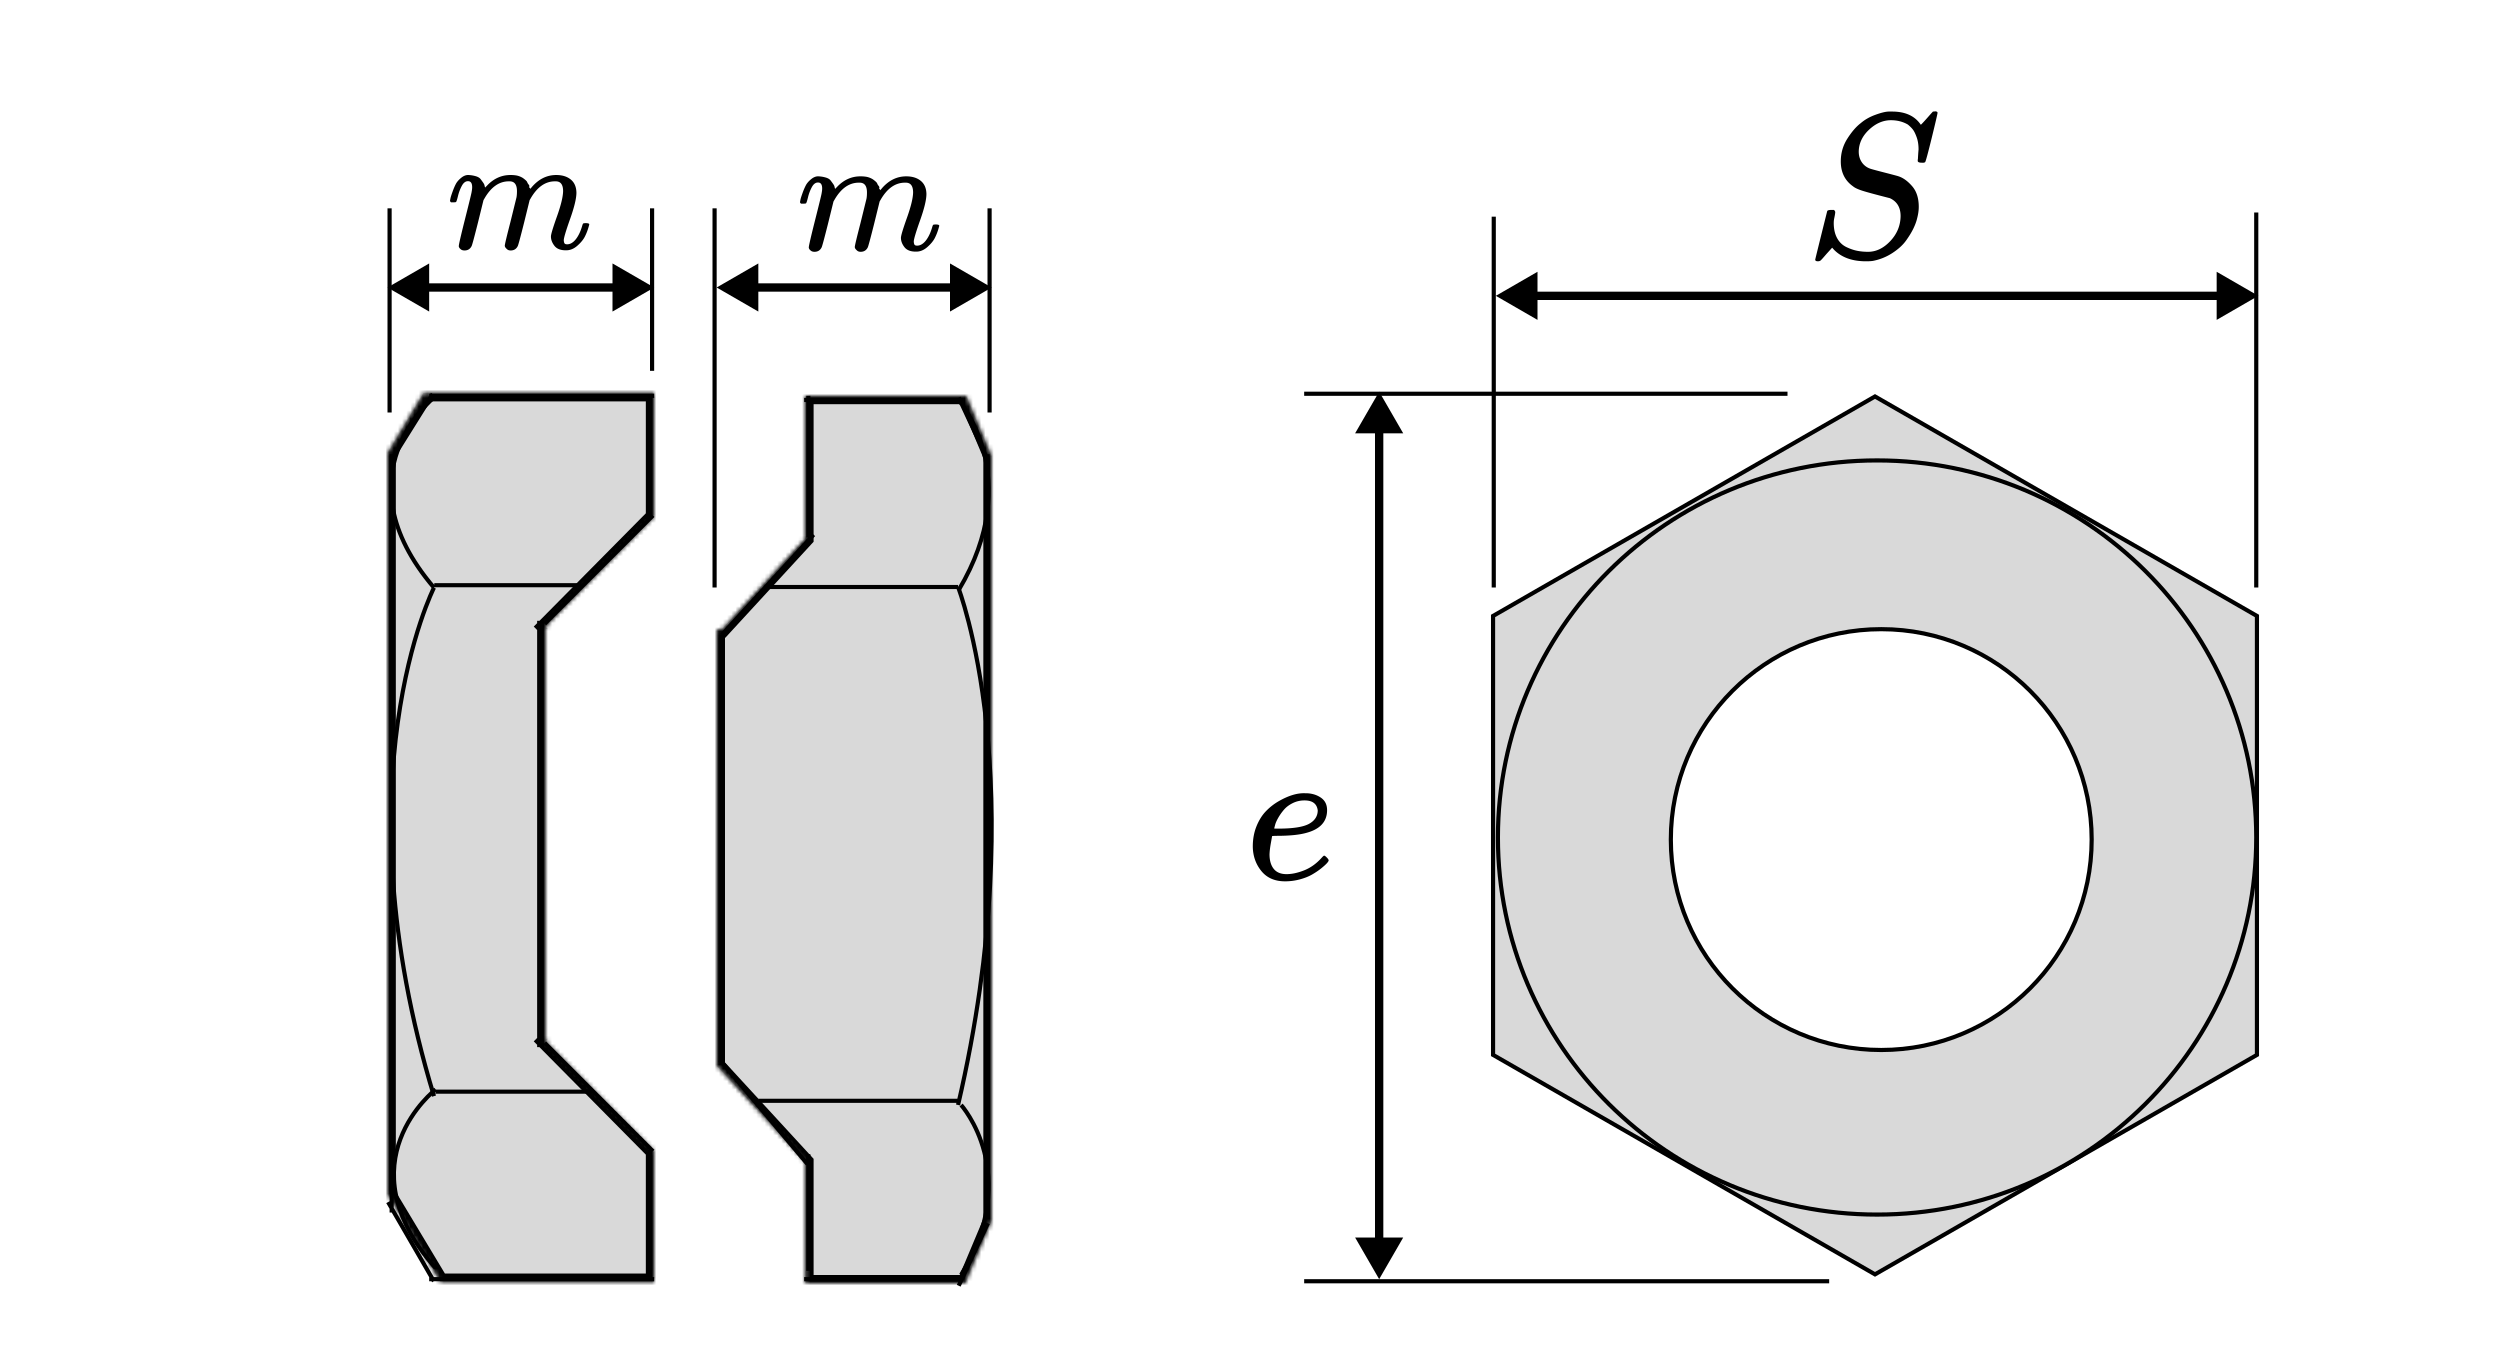 <svg
      xmlns="http://www.w3.org/2000/svg"
      width="600"
      height="328"
      fill="none"
      viewBox="0 0 600 328"
      preserveAspectRatio="xMidYMid meet"
    >
      <path fill="#fff" d="M0 0h600v328H0z" />
      <path
        stroke="#000"
        d="M429 94.5H313m126 213H313M541.5 141V51m-183 90V52"
      />
      <path
        fill="#000"
        d="m359 71 10 5.773V65.227L359 71Zm183 0-10-5.773v11.546L542 71Zm-174 1h165v-2H368v2Zm-37 22-5.774 10h11.548L331 94Zm0 213 5.773-10h-11.547L331 307Zm-1-204v195h2V103h-2Zm118.326-42.566c1.947 0 3.729-.858 5.346-2.575 1.617-1.715 2.441-3.712 2.474-5.989 0-2.079-.857-3.514-2.573-4.306-3.498-.891-5.742-1.502-6.732-1.832-.99-.33-1.683-.66-2.079-.99-1.98-1.386-2.97-3.382-2.97-5.99 0-2.012.528-3.844 1.584-5.494s2.128-2.887 3.217-3.712c.957-.825 2.112-1.485 3.465-1.98 1.353-.495 2.409-.759 3.168-.792h.891c3.168 0 5.461 1.056 6.88 3.168.033 0 .248-.215.644-.643.396-.43.825-.908 1.287-1.436.462-.528.792-.891.99-1.089h.198a.549.549 0 0 0 .247-.05c.429 0 .644.116.644.347 0 .231-.462 2.227-1.386 5.99-.924 3.761-1.452 5.708-1.584 5.84-.132.132-.396.182-.792.149-.66 0-.99-.149-.99-.446 0-.198.016-.363.049-.495 0-.099.017-.412.05-.94s.066-.957.099-1.287c0-1.122-.149-2.096-.446-2.92-.297-.826-.594-1.436-.891-1.832-.297-.396-.709-.808-1.237-1.238-1.188-.692-2.541-1.039-4.059-1.039-1.881 0-3.63.759-5.247 2.277-1.617 1.518-2.442 3.267-2.475 5.247 0 .99.248 1.848.743 2.574a3.95 3.95 0 0 0 2.029 1.534c.132.066 1.287.38 3.465.94 2.178.562 3.283.859 3.316.892 1.122.363 2.211 1.155 3.267 2.376 1.056 1.22 1.584 2.87 1.584 4.95 0 .858-.132 1.782-.396 2.772-.165.726-.462 1.534-.891 2.425-.429.891-1.023 1.864-1.782 2.92-.759 1.056-1.848 2.047-3.266 2.97a13.046 13.046 0 0 1-4.653 1.882c-.396.065-.957.098-1.683.098-3.267 0-5.808-.907-7.623-2.722l-.495-.544-1.386 1.534c-.759.891-1.221 1.402-1.386 1.535-.165.132-.38.197-.644.197-.429 0-.643-.132-.643-.395 0-.1.957-3.977 2.871-11.633.066-.198.396-.297.99-.297h.643c.198.198.297.38.297.545 0 .066-.016.214-.049.445s-.099.578-.198 1.04c-.099.462-.132 1.006-.099 1.633.066 1.287.363 2.376.891 3.267s1.237 1.551 2.128 1.98c.891.429 1.749.726 2.574.891.825.165 1.7.248 2.624.248ZM300.67 203.164c0-1.773.296-3.391.887-4.854.591-1.462 1.353-2.676 2.287-3.64a13.788 13.788 0 0 1 3.127-2.427c1.151-.654 2.24-1.136 3.267-1.447 1.027-.311 2.007-.451 2.94-.42h.14c1.4 0 2.614.342 3.641 1.027 1.027.684 1.54 1.695 1.54 3.033 0 2.801-1.727 4.636-5.181 5.508-1.524.404-3.609.622-6.254.653-1.151 0-1.742.031-1.773.093 0 .063-.094.607-.281 1.634-.186 1.027-.295 1.929-.326 2.707 0 1.462.326 2.614.98 3.454.653.84 1.633 1.276 2.94 1.307 1.307.031 2.754-.265 4.341-.887 1.587-.622 3.018-1.649 4.294-3.081.28-.311.466-.466.56-.466.124 0 .327.14.607.42.28.28.435.498.466.653.031.156-.109.405-.42.747-.311.342-.778.762-1.4 1.26-.622.498-1.338.98-2.147 1.447-.809.467-1.789.856-2.94 1.167a13.548 13.548 0 0 1-3.547.467c-2.459 0-4.357-.825-5.694-2.474-1.338-1.649-2.023-3.609-2.054-5.881Zm15.589-8.634c-.187-1.618-1.245-2.427-3.174-2.427a6.283 6.283 0 0 0-2.847.653c-.871.436-1.571.965-2.1 1.587-.529.622-.981 1.26-1.354 1.914-.373.653-.622 1.213-.747 1.68-.124.467-.202.762-.233.887 0 .031.311.046.933.046 3.516 0 5.974-.373 7.375-1.12 1.4-.747 2.115-1.82 2.147-3.22Z"
      />
      <path
        fill="#D9D9D9"
        stroke="#000"
        strokeWidth="2"
        d="M358.335 147.829 450 95.153l91.665 52.676v105.342L450 305.847l-91.665-52.676V147.829Z"
      />
      <path
        fill="#D9D9D9"
        stroke="#000"
        d="M541.5 201c0 49.979-40.74 90.5-91 90.5s-91-40.521-91-90.5 40.74-90.5 91-90.5 91 40.521 91 90.5Z"
      />
      <mask id="a" fill="#fff">
        <path
          fillRule="evenodd"
          d="M93 108.701v177.883l12.644 21.062H157v-31.349l-26.088-26.366.608-.614h-.608v-98.321h.608l-.608-.615L157 124.015V94.343h-55.381L93 108.701Z"
          clipRule="evenodd"
        />
      </mask>
      <path
        fill="#D9D9D9"
        fillRule="evenodd"
        d="M93 108.701v177.883l12.644 21.062H157v-31.349l-26.088-26.366.608-.614h-.608v-98.321h.608l-.608-.615L157 124.015V94.343h-55.381L93 108.701Z"
        clipRule="evenodd"
      />
      <path
        fill="#000"
        d="M93 286.584h-2v.554l.285.475L93 286.584Zm0-177.883-1.715-1.029-.285.475v.554h2Zm12.644 198.945-1.715 1.03.583.97h1.132v-2Zm51.356 0v2h2v-2h-2Zm0-31.349h2v-.822l-.578-.585-1.422 1.407Zm-26.088-26.366-1.422-1.407-1.391 1.407 1.391 1.407 1.422-1.407Zm.608-.614 1.422 1.406 3.37-3.406h-4.792v2Zm-.608 0h-2v2h2v-2Zm0-98.321v-2h-2v2h2Zm.608 0v2h4.792l-3.37-3.407-1.422 1.407Zm-.608-.615-1.422-1.406-1.391 1.406 1.391 1.407 1.422-1.407ZM157 124.015l1.422 1.407.578-.585v-.822h-2Zm0-29.672h2v-2h-2v2Zm-55.381 0v-2h-1.132l-.582.97 1.714 1.03ZM95 286.584V108.701h-4v177.883h4Zm12.359 20.033-12.644-21.063-3.43 2.059 12.644 21.063 3.43-2.059Zm49.641-.971h-51.356v4H157v-4Zm-2-29.349v31.349h4v-31.349h-4Zm3.422-1.407-26.088-26.366-2.844 2.814 26.088 26.366 2.844-2.814Zm-26.088-23.552.608-.615-2.844-2.813-.608.614 2.844 2.814Zm-.814-4.021h-.608v4h.608v-4Zm1.392 2v-98.321h-4v98.321h4Zm-2-96.321h.608v-4h-.608v4Zm2.03-3.407-.608-.614-2.844 2.813.608.614 2.844-2.813Zm-.608 2.199 26.088-26.366-2.844-2.813-26.088 26.366 2.844 2.813ZM155 94.343v29.672h4V94.343h-4Zm-53.381 2H157v-4h-55.381v4Zm-6.904 13.388 8.619-14.358-3.43-2.06-8.619 14.359 3.43 2.059Z"
        mask="url(#a)"
      />
      <path
        stroke="#000"
        strokeWidth="2"
        d="M104.233 140.445h35.105M104.547 262h37.527m-37.918-120.963s-23.188 45.632 0 122.039m0-167.672s-23.188 18.47 0 45.632"
      />
      <path
        stroke="#000"
        strokeWidth="2"
        d="M104.564 261.466s-22.565 17.369 0 42.912"
      />
      <path stroke="#000" d="M156.5 89V50m-63 49V50" />
      <path
        fill="#000"
        d="m93 69 10 5.773V63.227L93 69Zm64 0-10-5.773v11.547L157 69Zm-55 1h46v-2h-46v2Zm6-21.801c.027-.16.067-.373.12-.64.053-.266.213-.773.48-1.519.266-.746.533-1.373.799-1.879.267-.506.693-1 1.279-1.48.587-.479 1.173-.705 1.759-.679.587.027 1.16.12 1.719.28.56.16.96.4 1.2.72.24.32.453.613.639.88.187.266.294.519.32.759l.08.28c0 .053.013.08.04.08l.44-.44c1.599-1.706 3.478-2.559 5.637-2.559a8.8 8.8 0 0 1 1.239.08 4.3 4.3 0 0 1 1.039.28c.32.133.573.267.76.4.186.133.386.293.599.48.214.186.347.36.4.52.054.16.16.332.32.519s.213.346.16.48c-.053.133-.013.253.12.36.133.106.16.2.08.28l.32-.4c1.679-2 3.664-2.999 5.956-2.999 1.439 0 2.599.36 3.478 1.08.88.72 1.333 1.772 1.359 3.158 0 1.36-.506 3.465-1.519 6.316-1.012 2.852-1.519 4.558-1.519 5.117.027.373.093.627.2.76.107.133.307.2.6.2.746 0 1.439-.4 2.079-1.2.639-.8 1.159-1.892 1.559-3.278.08-.293.16-.466.239-.52.08-.053.294-.08.64-.08.533 0 .8.107.8.32 0 .027-.054.227-.16.6a12.55 12.55 0 0 1-.88 2.279c-.373.746-.986 1.492-1.839 2.239-.853.746-1.772 1.105-2.758 1.079-1.253 0-2.159-.36-2.719-1.08-.559-.72-.839-1.465-.839-2.238 0-.507.48-2.106 1.439-4.797.96-2.692 1.453-4.718 1.479-6.077 0-1.572-.586-2.359-1.759-2.359h-.2c-2.292 0-4.224 1.346-5.796 4.038l-.28.48-1.319 5.357c-.88 3.491-1.386 5.37-1.519 5.636-.347.72-.92 1.08-1.719 1.08-.347 0-.627-.093-.84-.28-.213-.187-.36-.346-.44-.48a.771.771 0 0 1-.12-.4c0-.293.453-2.198 1.36-5.716l1.439-5.837c.08-.4.12-.906.12-1.519 0-1.572-.587-2.359-1.759-2.359h-.2c-2.292 0-4.224 1.346-5.797 4.038l-.28.48-1.319 5.357c-.879 3.491-1.386 5.37-1.519 5.636-.346.72-.919 1.08-1.719 1.08-.346 0-.626-.08-.84-.24-.213-.16-.359-.32-.439-.48-.08-.16-.107-.293-.08-.4 0-.346.506-2.531 1.519-6.556 1.039-4.104 1.559-6.25 1.559-6.436.08-.4.12-.76.12-1.08 0-.959-.333-1.439-1-1.439-.586 0-1.079.374-1.479 1.12a10.28 10.28 0 0 0-.919 2.438c-.213.88-.373 1.36-.48 1.44-.053.053-.266.08-.639.08h-.56c-.16-.16-.24-.28-.24-.36Z"
      />
      <path stroke="#000" d="M237.5 99V50m-66 91V50" />
      <path
        fill="#000"
        d="m172 69 10 5.773V63.227L172 69Zm66 0-10-5.773v11.547L238 69Zm-57 1h48v-2h-48v2Zm11-21.482c.027-.16.067-.373.12-.64.053-.267.213-.773.48-1.52a14.76 14.76 0 0 1 .799-1.878c.267-.506.693-1 1.279-1.48.587-.479 1.173-.706 1.759-.679.587.027 1.16.12 1.719.28.56.16.96.4 1.2.72.24.32.453.613.639.88.187.266.294.519.32.759l.08.28c0 .053.013.08.04.08l.44-.44c1.599-1.706 3.478-2.559 5.637-2.559a8.8 8.8 0 0 1 1.239.08c.373.053.719.147 1.039.28.32.133.573.267.76.4.186.133.386.293.599.48.214.186.347.36.4.52.054.159.16.332.32.519.16.186.213.346.16.48-.053.133-.013.253.12.36.133.106.16.2.08.28l.32-.4c1.679-2 3.664-2.999 5.956-2.999 1.439 0 2.599.36 3.478 1.08.88.72 1.333 1.772 1.359 3.158 0 1.359-.506 3.464-1.519 6.316-1.012 2.852-1.519 4.557-1.519 5.117.027.373.093.626.2.76.107.133.307.2.6.2.746 0 1.439-.4 2.079-1.2.639-.8 1.159-1.892 1.559-3.278.08-.293.16-.466.239-.52.08-.053.294-.08.64-.08.533 0 .8.107.8.32 0 .027-.054.227-.16.6a12.548 12.548 0 0 1-.88 2.279c-.373.746-.986 1.492-1.839 2.238s-1.772 1.106-2.758 1.08c-1.253 0-2.159-.36-2.719-1.08-.559-.72-.839-1.465-.839-2.238 0-.507.48-2.106 1.439-4.798.96-2.691 1.453-4.717 1.479-6.076 0-1.572-.586-2.359-1.759-2.359h-.2c-2.292 0-4.224 1.346-5.796 4.038l-.28.48-1.319 5.357c-.88 3.49-1.386 5.37-1.519 5.636-.347.72-.92 1.08-1.719 1.08-.347 0-.627-.094-.84-.28-.213-.187-.36-.347-.44-.48a.771.771 0 0 1-.12-.4c0-.293.453-2.198 1.36-5.716l1.439-5.837c.08-.4.12-.906.12-1.52 0-1.572-.587-2.358-1.759-2.358h-.2c-2.292 0-4.224 1.346-5.797 4.038l-.28.48-1.319 5.357c-.879 3.49-1.386 5.37-1.519 5.636-.346.72-.919 1.08-1.719 1.08-.346 0-.626-.08-.84-.24-.213-.16-.359-.32-.439-.48-.08-.16-.107-.293-.08-.4 0-.346.506-2.532 1.519-6.556 1.039-4.104 1.559-6.25 1.559-6.436.08-.4.12-.76.12-1.08 0-.959-.333-1.439-1-1.439-.586 0-1.079.373-1.479 1.12a10.278 10.278 0 0 0-.919 2.438c-.213.88-.373 1.36-.48 1.44-.053.053-.266.08-.639.08h-.56c-.16-.16-.24-.28-.24-.36Z"
      />
      <circle
        cx="451.5"
        cy="201.5"
        r="50.5"
        fill="#fff"
        stroke="#000"
        strokeWidth="2"
      />
      <mask id="b" fill="#fff">
        <path
          fillRule="evenodd"
          d="M231.909 95h-38.642v34.24l-20.056 21.813H172v104.971h.235l21.032 22.874V308h38.394L238 292.915v-183.46l-.009.021L231.909 95Z"
          clipRule="evenodd"
        />
      </mask>
      <path
        fill="#D9D9D9"
        fillRule="evenodd"
        d="M231.909 95h-38.642v34.24l-20.056 21.813H172v104.971h.235l21.032 22.874V308h38.394L238 292.915v-183.46l-.009.021L231.909 95Z"
        clipRule="evenodd"
      />
      <path
        fill="#000"
        d="M193.267 95v-2h-2v2h2Zm38.642 0 1.843-.775-.514-1.225h-1.329v2Zm-38.642 34.24 1.472 1.354.528-.574v-.78h-2Zm-20.056 21.813v2h.878l.595-.647-1.473-1.353Zm-1.211 0v-2h-2v2h2Zm0 104.971h-2v2h2v-2Zm.235 0 1.473-1.354-.595-.646h-.878v2Zm21.032 22.874h2v-.78l-.528-.574-1.472 1.354Zm0 29.102h-2v2h2v-2Zm38.394 0v2h1.329l.515-1.225-1.844-.775ZM238 292.915l1.844.775.156-.372v-.403h-2Zm0-183.46h2l-3.844-.775 1.844.775Zm-.009.021-1.844.775 1.844 4.387 1.844-4.387-1.844-.775ZM193.267 97h38.642v-4h-38.642v4Zm2 32.24V95h-4v34.24h4Zm-20.583 23.166 20.055-21.812-2.945-2.708-20.055 21.813 2.945 2.707Zm-2.684.647h1.211v-4H172v4Zm2-.683v-1.317h-4v1.317h4Zm0 103.398V152.37h-4v103.398h4Zm0 .256v-.256h-4v.256h4Zm-1.765-2H172v4h.235v-4Zm22.504 23.52-21.031-22.874-2.945 2.708 21.031 22.874 2.945-2.708Zm.528 30.456v-29.102h-4V308h4Zm36.394-2h-38.394v4h38.394v-4Zm4.495-13.86-6.338 15.085 3.687 1.55 6.339-15.085-3.688-1.55ZM236 109.455v183.46h4v-183.46h-4Zm3.835.796.009-.021-3.688-1.55-.008.021 3.687 1.55Zm-9.77-14.476 6.082 14.476 3.688-1.55-6.083-14.476-3.687 1.55Z"
        mask="url(#b)"
      />
      <path
        stroke="#000"
        strokeWidth="2"
        d="M184.467 140.88h45.466M182 264.196h48m-.067-123.335s18.15 46.491 0 124.335"
      />
      <path
        stroke="#000"
        strokeWidth="2"
        d="M230.077 96.06s16.208 18.443 0 45.567m.59 123.569s14.85 16.501 0 40.766M237 109v182M94 109v182m36-141v100m43-97v102m21-160v34m0 148v28M103 95h54m-1 29V95m0 210v-29m-25.293-25.707 26 26m-26-126.586 26-26m16.556 28.617 22-24m-22.497 126.033 21 25M103 307h54m36 0h38M193 96h38m6.094 14.423-7-15m6.999 198.154-7 15m-125.958-1.076-11-19M103.848 94.53l-10 16"
      />
    </svg>